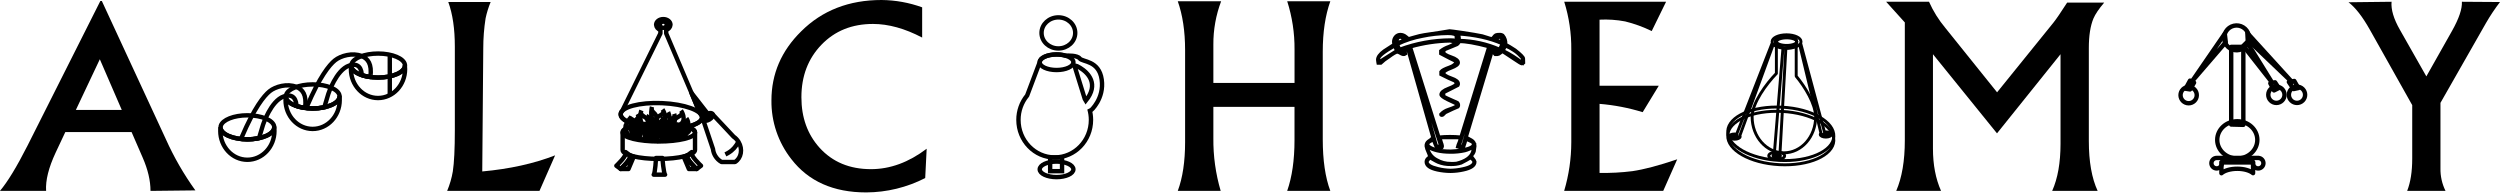 <?xml version="1.0" encoding="UTF-8"?> <svg xmlns="http://www.w3.org/2000/svg" xmlns:xlink="http://www.w3.org/1999/xlink" width="1706px" height="132px" viewBox="0 0 1706 132" version="1.1"><!-- Generator: Sketch 55.2 (78181) - https://sketchapp.com --><title>alchemy-logo</title><desc>Created with Sketch.</desc><g id="Page-1" stroke="none" stroke-width="1" fill="none" fill-rule="evenodd"><g id="alchemy-logo"><path d="M69.5,0.69 L113.19,95 C118.709,107.287 125.453,118.986 133.32,129.92 L102.7,130.27 C102.7,123.27 100.923,115.7 97.37,107.56 L89.8,90.14 L44.56,90.14 L38,104.08 C33.18,114.4 31,123.117 31.46,130.23 L0,130.23 C5.16,124.15 11.41,113.883 18.75,99.43 L68.47,0.69 L69.5,0.69 Z M68.12,40.43 L51.78,75 L83.09,75 L68.12,40.43 Z" id="Shape" fill="#000000" fill-rule="nonzero"></path><path d="M378.81,106 L368.14,130.26 L305.14,130.26 C306.929,126.002 308.224,121.553 309,117 C309.92,111.04 310.38,101.637 310.38,88.79 L310.38,31.83 C310.38,19.67 308.89,9.52 305.91,1.38 L334.81,1.38 C333.317,4.985 332.162,8.721 331.36,12.54 C330.304,19.309 329.776,26.149 329.78,33 L329.09,117 C347.783,115.3 364.357,111.633 378.81,106 Z" id="Path" fill="#000000" fill-rule="nonzero"></path><path d="M629.28,5 L629.28,25.63 C617.473,19.443 606.29,16.347 595.73,16.34 C581.397,16.34 569.67,21.073 560.55,30.54 C551.43,40.007 546.873,51.96 546.88,66.4 C546.88,80.173 551.007,91.643 559.26,100.81 C568.093,110.563 579.793,115.437 594.36,115.43 C607.427,115.43 620.093,110.787 632.36,101.5 L631.36,121.5 C618.902,127.891 605.112,131.252 591.11,131.31 C568.743,131.31 551.713,123.74 540.02,108.6 C531.05,97.182 526.255,83.039 526.43,68.52 C526.43,50.4 533.197,34.687 546.73,21.38 C561.043,7.127 579.327,0 601.58,0 C611.029,0.09 620.395,1.781 629.28,5 Z" id="Path" fill="#000000" fill-rule="nonzero"></path><path d="M803.71,0.86 L833.3,0.86 C829.729,10.314 827.932,20.345 828,30.45 L828,56.6 L883.39,56.6 L883.39,33.72 C883.473,22.571 881.785,11.48 878.39,0.86 L907.81,0.86 C904.37,10.493 902.65,21.963 902.65,35.27 L902.65,95 C902.65,109.34 904.37,121.097 907.81,130.27 L878.37,130.27 C881.703,120.75 883.37,109.223 883.37,95.69 L883.37,72.94 L828,72.94 L828,94.27 C827.87,106.452 829.555,118.585 833,130.27 L803.71,130.27 C807.043,121.323 808.71,110.253 808.71,97.06 L808.71,34.06 C808.703,21.353 807.037,10.287 803.71,0.86 Z" id="Path" fill="#000000" fill-rule="nonzero"></path><path d="M1067.43,1.2 L1136.93,1.2 L1127.13,21.2 C1121.34,18.364 1115.262,16.158 1109,14.62 C1103.245,13.526 1097.38,13.123 1091.53,13.42 L1091.53,58.49 L1131.96,58.49 L1120.96,76.55 C1111.39,73.59 1101.524,71.689 1091.54,70.88 L1091.54,118 C1099.016,118.134 1106.492,117.733 1113.91,116.8 C1121.817,115.647 1132.023,112.95 1144.53,108.71 L1135,130.23 L1067.39,130.23 C1070.6,119.445 1072.236,108.253 1072.25,97 L1072.25,33.89 C1072.358,22.809 1070.731,11.779 1067.43,1.2 Z" id="Path" fill="#000000" fill-rule="nonzero"></path><path d="M1287.11,1.2 L1316.36,1.2 C1319.237,7.657 1323,13.681 1327.54,19.1 L1362.81,63 L1401.34,15.35 C1403.173,13.057 1406.27,8.527 1410.63,1.76 L1435.92,1.76 C1432.3,6 1429.85,9.613 1428.57,12.6 C1426.47,17.647 1425.42,24.357 1425.42,32.73 L1425.42,96.16 C1425.42,110.267 1427.42,121.623 1431.42,130.23 L1400.42,130.23 C1404.2,121.743 1406.093,111.077 1406.1,98.23 L1406.1,37 L1362.75,91 L1319.05,37 L1319.05,101.5 C1319.05,112.4 1320.887,121.977 1324.56,130.23 L1294,130.23 C1297.9,121.17 1299.85,109.7 1299.85,95.82 L1299.85,15.31 L1287.11,1.2 Z" id="Path" fill="#000000" fill-rule="nonzero"></path><path d="M1602.61,1.55 L1632,1.2 C1631.54,6.48 1633.433,12.847 1637.68,20.3 L1655.74,52.12 L1673.31,21 C1678.023,12.62 1680.253,6.02 1680,1.2 L1706,1.38 C1702.475,5.979 1699.258,10.806 1696.37,15.83 L1665.37,70.19 L1665.37,114.91 C1665.274,120.218 1666.454,125.472 1668.81,130.23 L1642.66,130.23 C1644.96,124.383 1646.107,117.05 1646.1,108.23 L1646.1,71.74 L1617.2,20.3 C1612.173,11.353 1607.31,5.103 1602.61,1.55 Z" id="Path" fill="#000000" fill-rule="nonzero"></path><polyline id="Path" stroke="#000000" stroke-width="3" fill="#808080" fill-rule="nonzero" stroke-linejoin="round" points="265.99 37.76 265.99 48.59 265.99 64.81"></polyline><path d="M276.23,44.21 L276.23,44.41 L276.23,44.21 Z" id="Path"></path><path d="M239.63,44.74 L239.63,44.74 C239.63,44.37 239.72,44.01 239.79,43.64 C239.684,43.997 239.63,44.368 239.63,44.74 Z" id="Path"></path><path d="M258,52.94 C268.12,52.94 276.33,49.27 276.33,44.74 C276.33,44.63 276.33,44.52 276.33,44.41 L276.33,44.21 C275.72,39.93 267.77,36.54 258.05,36.54 C248.73,36.54 241.05,39.65 239.89,43.68 C239.82,44.05 239.77,44.41 239.73,44.78 C239.68,49.29 247.86,52.94 258,52.94 Z" id="Path" stroke="#000000" stroke-width="3"></path><path d="M276.26,44.41 C276.26,44.52 276.26,44.63 276.26,44.74 C276.26,49.27 268.05,52.94 257.93,52.94 C247.81,52.94 239.66,49.29 239.61,44.78 C239.518,45.577 239.471,46.378 239.47,47.18 C239.47,58.06 247.74,66.89 257.95,66.89 C268.16,66.89 276.42,58.06 276.42,47.18 C276.428,46.254 276.374,45.329 276.26,44.41 Z" id="Path" stroke="#000000" stroke-width="3"></path><path d="M231.65,65.31 C231.65,65.37 231.65,65.44 231.65,65.5 C231.65,65.56 231.66,65.37 231.65,65.31 Z" id="Path"></path><path d="M195,65.84 L195,65.84 C195.05,65.47 195.1,65.1 195.16,64.74 C195.054,65.097 195,65.468 195,65.84 L195,65.84 Z" id="Path"></path><path d="M213.37,74 C223.49,74 231.69,70.33 231.69,65.8 C231.69,65.68 231.69,65.57 231.69,65.46 C231.69,65.35 231.69,65.33 231.69,65.27 C231.08,60.99 223.13,57.6 213.41,57.6 C204.09,57.6 196.41,60.71 195.24,64.74 C195.18,65.1 195.13,65.47 195.08,65.84 C195.09,70.39 203.28,74 213.37,74 Z" id="Path" stroke="#000000" stroke-width="3"></path><path d="M231.67,65.5 C231.67,65.61 231.67,65.72 231.67,65.84 C231.67,70.37 223.47,74.04 213.35,74.04 C203.23,74.04 195.09,70.39 195,65.88 C194.907,66.677 194.861,67.478 194.86,68.28 C194.86,79.16 203.14,87.98 213.34,87.98 C223.54,87.98 231.82,79.16 231.82,68.28 C231.831,67.351 231.781,66.422 231.67,65.5 Z" id="Path" stroke="#000000" stroke-width="3"></path><path d="M246.72,38.22 C240.63,35.74 232.5,37.99 228.53,41.22 C224.56,44.45 218.09,52.52 209.53,72.51 L209.09,73.51 L209.78,73.85 C210.94,73.96 212.13,74.01 213.36,74.01 C216.048,74.024 218.729,73.752 221.36,73.2 L221.36,73.06 L224.05,64.06 C224.05,64.06 229.37,47.75 238.27,44.76 C247.17,41.77 246.84,51.28 246.84,51.28 C248.675,51.886 250.569,52.299 252.49,52.51 C252.68,52.35 252.72,52.84 252.79,52.24 C253.85,43.7 251.14,40 246.72,38.22 Z" id="Path" stroke="#000000" stroke-width="3"></path><path d="M187.09,86.36 C187.09,86.42 187.09,86.49 187.09,86.55 C187.095,86.487 187.095,86.423 187.09,86.36 L187.09,86.36 Z" id="Path"></path><path d="M150.48,86.89 C150.48,86.89 150.48,86.89 150.48,86.89 C150.48,86.52 150.57,86.15 150.63,85.79 C150.526,86.147 150.476,86.518 150.48,86.89 L150.48,86.89 Z" id="Path"></path><path d="M168.81,95.09 C178.93,95.09 187.13,91.42 187.13,86.89 C187.13,86.77 187.13,86.66 187.13,86.55 C187.13,86.44 187.13,86.42 187.13,86.36 C186.52,82.07 178.57,78.68 168.85,78.68 C159.53,78.68 151.85,81.8 150.68,85.83 C150.62,86.19 150.57,86.56 150.53,86.93 C150.53,91.44 158.72,95.09 168.81,95.09 Z" id="Path" stroke="#000000" stroke-width="3"></path><path d="M187.11,86.55 C187.11,86.66 187.11,86.77 187.11,86.89 C187.11,91.42 178.91,95.09 168.79,95.09 C158.67,95.09 150.51,91.44 150.47,86.93 C150.377,87.727 150.331,88.528 150.33,89.33 C150.33,100.21 158.6,109.03 168.8,109.03 C179,109.03 187.28,100.21 187.28,89.33 C187.284,88.401 187.228,87.472 187.11,86.55 L187.11,86.55 Z" id="Path" stroke="#000000" stroke-width="3"></path><path d="M202.16,59.27 C196.07,56.79 187.94,59.04 183.98,62.27 C180.02,65.5 173.53,73.57 164.98,93.55 L164.53,94.55 L165.22,94.89 C166.38,94.99 167.57,95.05 168.8,95.05 C171.488,95.064 174.169,94.792 176.8,94.24 L176.8,94.1 L179.5,85.1 C179.5,85.1 184.81,68.79 193.71,65.79 C202.61,62.79 202.28,72.32 202.28,72.32 C204.115,72.926 206.009,73.339 207.93,73.55 C208.12,73.39 208.16,73.88 208.23,73.28 C209.3,64.75 206.58,61.06 202.16,59.27 Z" id="Path" stroke="#000000" stroke-width="3"></path><ellipse id="Oval" stroke="#000000" stroke-width="3" cx="722.24" cy="22.46" rx="11.49" ry="10.6"></ellipse><ellipse id="Oval" stroke="#000000" stroke-width="3" cx="720.99" cy="115.56" rx="11.49" ry="5.3"></ellipse><rect id="Rectangle" stroke="#000000" stroke-width="3" x="716.62" y="107.43" width="8.12" height="9.37"></rect><path d="M751.8,54.27 C749.93,41.15 738.68,42.39 736.8,39.9 C735.17,37.72 728.8,37.9 727.19,38 C725.172,37.419 723.08,37.132 720.98,37.15 C714.64,37.15 709.49,39.53 709.49,42.45 L700.93,65.17 C697.074,69.86 694.977,75.749 695,81.82 C695,95.97 706.08,107.44 719.74,107.44 C733.4,107.44 744.48,96 744.48,81.82 C744.48,79.295 744.12,76.783 743.41,74.36 L744.3,75.51 C744.3,75.51 753.68,67.39 751.8,54.27 Z M740.24,67.46 L733.12,44.52 C734.439,44.83 735.689,45.379 736.81,46.14 C742.81,49.76 750.03,57.46 740.97,68.67 C740.73,68.26 740.49,67.85 740.24,67.46 Z" id="Shape" stroke="#000000" stroke-width="3"></path><path d="M721,47.78 C727.34,47.78 732.49,45.4 732.49,42.48 C732.49,39.56 727.34,37.17 721,37.17 C714.66,37.17 709.51,39.55 709.51,42.48 C709.51,45.41 714.65,47.78 721,47.78 Z" id="Path" stroke="#000000" stroke-width="3"></path><polygon id="Path" stroke="#000000" stroke-width="3" stroke-linejoin="round" points="1491.46 60.55 1494.46 55.02 1497.22 56.4 1494.46 61.01"></polygon><polygon id="Path" stroke="#000000" stroke-width="3" stroke-linejoin="round" points="1555.03 60.08 1552.49 56.17 1549.27 56.86 1551.8 61.7"></polygon><polygon id="Path" stroke="#000000" stroke-width="3" stroke-linejoin="round" points="1568.38 60.08 1565.62 55.25 1561.94 55.94 1565.16 60.77"></polygon><polygon id="Path" stroke="#000000" stroke-width="3" stroke-linejoin="round" points="1530.85 31.3 1550.19 55.94 1533.38 28.76"></polygon><polygon id="Path" stroke="#000000" stroke-width="3" stroke-linejoin="round" points="1533.84 27.15 1564.01 55.94 1533.61 22.55"></polygon><polygon id="Path" stroke="#000000" stroke-width="3" stroke-linejoin="round" points="1518.87 28.76 1495.84 55.48 1518.18 23.01"></polygon><polygon id="Path" stroke="#000000" stroke-width="3" stroke-linejoin="round" points="1522.57 32 1522.57 84.97 1530.85 85.2 1530.85 32"></polygon><circle id="Oval" stroke="#000000" stroke-width="3" stroke-linejoin="round" transform="translate(1526.257, 25.838) rotate(-13.28) translate(-1526.257, -25.838) " cx="1526.257" cy="25.838" r="8.47"></circle><circle id="Oval" stroke="#000000" stroke-width="3" stroke-linejoin="round" cx="1493.54" cy="64.92" r="5.54"></circle><circle id="Oval" stroke="#000000" stroke-width="3" stroke-linejoin="round" cx="1553.41" cy="64.69" r="5.54"></circle><circle id="Oval" stroke="#000000" stroke-width="3" stroke-linejoin="round" transform="translate(1567.464, 64.691) rotate(-45) translate(-1567.464, -64.691) " cx="1567.464" cy="64.691" r="5.54"></circle><ellipse id="Oval" stroke="#000000" stroke-width="3" stroke-linejoin="round" cx="1526.72" cy="95.45" rx="13.68" ry="12.7"></ellipse><path d="M1526.72,115.16 C1531.34,115.16 1535.36,116.36 1537.49,118.16 L1537.49,110.69 L1515.9,110.69 L1515.9,118.21 C1518,116.38 1522.06,115.16 1526.72,115.16 Z" id="Path" stroke="#000000" stroke-width="3" stroke-linejoin="round"></path><path d="M1541.21,107.78 L1512.65,107.78 C1510.673,107.78 1509.07,109.383 1509.07,111.36 C1509.07,113.337 1510.673,114.94 1512.65,114.94 C1514.627,114.94 1516.23,113.337 1516.23,111.36 C1516.231,111.129 1516.211,110.898 1516.17,110.67 L1537.46,110.67 C1537.419,110.898 1537.399,111.129 1537.4,111.36 C1537.399,113.308 1538.954,114.899 1540.902,114.942 C1542.849,114.984 1544.473,113.463 1544.557,111.517 C1544.641,109.571 1543.154,107.915 1541.21,107.79 L1541.21,107.78 Z" id="Path" stroke="#000000" stroke-width="3" stroke-linejoin="round"></path><path d="M477.92,77.65 L454.61,22.8 L454.61,20.39 C456.234,19.959 457.407,18.546 457.53,16.87 C457.53,14.75 455.34,13.03 452.63,13.03 C449.92,13.03 447.74,14.75 447.74,16.87 C447.863,18.546 449.036,19.959 450.66,20.39 L450.66,22.8 L424.66,75.57 C423.998,76.179 423.587,77.014 423.51,77.91 C423.33,82.72 435.61,87.13 450.94,87.77 C466.27,88.41 478.83,85 479,80.22 C478.993,79.254 478.605,78.331 477.92,77.65 L477.92,77.65 Z M450.19,16.87 C450.364,15.654 451.406,14.751 452.635,14.751 C453.864,14.751 454.906,15.654 455.08,16.87 C454.906,18.086 453.864,18.989 452.635,18.989 C451.406,18.989 450.364,18.086 450.19,16.87 L450.19,16.87 Z" id="Shape" stroke="#000000" stroke-width="3" stroke-linejoin="round"></path><ellipse id="Oval" stroke="#000000" stroke-width="3" stroke-linejoin="round" transform="translate(451.348, 79.075) rotate(-87.59) translate(-451.348, -79.075) " cx="451.348" cy="79.075" rx="8.71" ry="27.78"></ellipse><path d="M426.9,103.77 C428.38,105.93 420.6,113.1 420.6,113.1 L420.6,113.1 L423.6,115.32 C423.6,115.32 431.39,108.16 429.91,105.99 L426.9,103.77 Z" id="Path" stroke="#000000" stroke-width="3" stroke-linejoin="round"></path><path d="M429.87,106 C431.35,108.17 423.57,115.33 423.57,115.33 L428.88,115.33 L432.46,106.87 L429.87,106 Z" id="Path" stroke="#000000" stroke-width="3" stroke-linejoin="round"></path><path d="M472.07,103.77 C470.58,105.93 478.37,113.1 478.37,113.1 L478.37,113.1 L475.37,115.32 C475.37,115.32 467.59,108.16 469.07,105.99 L472.07,103.77 Z" id="Path" stroke="#000000" stroke-width="3" stroke-linejoin="round"></path><path d="M469.1,106 C467.62,108.17 475.4,115.33 475.4,115.33 L470.09,115.33 L466.51,106.87 L469.1,106 Z" id="Path" stroke="#000000" stroke-width="3" stroke-linejoin="round"></path><path d="M446.09,119.18 C447.09,118.18 447.69,107.82 447.69,107.82 L452,107.82 C452,107.82 452.86,118.2 453.85,119.18 L446.09,119.18 Z" id="Path" stroke="#000000" stroke-width="3" stroke-linejoin="round"></path><path d="M449.59,84.13 C435.95,84.13 424.89,86.84 424.89,90.19 L424.89,102.38 C424.89,105.72 435.95,108.44 449.59,108.44 C463.23,108.44 474.28,105.72 474.28,102.38 L474.28,90.19 C474.28,86.84 463.23,84.13 449.59,84.13 Z" id="Path" stroke="#000000" stroke-width="3"></path><ellipse id="Oval" stroke="#000000" stroke-width="3" cx="449.59" cy="90.49" rx="24.7" ry="6.06"></ellipse><path d="M428.73,92.26 C425.98,87.13 426.79,85.49 427.62,84.35 C428.45,83.21 430.91,81.48 428.79,79.9 C428.79,79.9 433.27,83.9 430.51,87.25 C430.51,87.25 430.05,88.79 431.72,91.01 C433.39,93.23 428.73,92.26 428.73,92.26 Z" id="Path" stroke="#000000" stroke-width="3"></path><path d="M442.87,90.47 C443.25,82.91 441.82,81.28 440.58,80.28 C439.34,79.28 436.37,78.28 437.65,75.4 C437.65,75.4 435.22,82.4 439.16,85.18 C439.16,85.18 440.22,86.86 439.63,90.35 C439.04,93.84 442.87,90.47 442.87,90.47 Z" id="Path" stroke="#000000" stroke-width="3"></path><path d="M460.23,90.36 C458.6,83.26 460.23,81.56 461.69,80.48 C463.15,79.4 466.89,78.16 464.78,75.48 C464.78,75.48 469.01,81.82 464.29,84.91 C464.29,84.91 463.15,86.6 464.45,89.85 C465.75,93.1 460.23,90.36 460.23,90.36 Z" id="Path" stroke="#000000" stroke-width="3"></path><path d="M447.59,89.59 C445.97,82.48 447.59,80.79 449.05,79.7 C450.51,78.61 454.26,77.39 452.14,74.76 C452.14,74.76 456.37,81.09 451.66,84.18 C451.66,84.18 450.52,85.88 451.82,89.13 C453.12,92.38 447.59,89.59 447.59,89.59 Z" id="Path" stroke="#000000" stroke-width="3"></path><path d="M454.63,87.55 C458.35,84.2 458.05,82.55 457.63,81.37 C457.21,80.19 455.45,77.95 457.72,77.32 C457.72,77.32 452.72,79.18 454.35,82.85 C454.35,82.85 454.35,84.27 452.35,85.57 C450.35,86.87 454.63,87.55 454.63,87.55 Z" id="Path" stroke="#000000" stroke-width="3"></path><path d="M435.72,89.61 C436.39,84.61 435.11,83.61 433.99,82.97 C432.87,82.33 430.12,81.77 431.44,79.83 C431.44,79.83 428.86,84.45 432.44,86.22 C432.44,86.22 433.37,87.29 432.66,89.6 C431.95,91.91 435.72,89.61 435.72,89.61 Z" id="Path" stroke="#000000" stroke-width="3"></path><path d="M465.23,90.93 C464.07,86.06 465.23,84.93 466.23,84.15 C467.23,83.37 469.97,82.57 468.45,80.77 C468.45,80.77 471.45,85.11 468.1,87.22 C468.1,87.22 467.28,88.39 468.22,90.61 C469.16,92.83 465.23,90.93 465.23,90.93 Z" id="Path" stroke="#000000" stroke-width="3"></path><path d="M447.32,88.34 C447.94,83.34 446.64,82.34 445.52,81.72 C444.4,81.1 441.63,80.56 442.93,78.61 C442.93,78.61 440.41,83.26 444.01,84.98 C444.01,84.98 444.95,86.05 444.27,88.36 C443.59,90.67 447.32,88.34 447.32,88.34 Z" id="Path" stroke="#000000" stroke-width="3"></path><path d="M448.45,87.3 C448.7,80.3 447.73,78.67 446.9,77.67 C446.07,76.67 444.06,75.67 444.9,72.96 C444.9,72.96 443.27,79.35 445.9,82.17 C446.407,83.735 446.517,85.402 446.22,87.02 C445.87,90.26 448.45,87.3 448.45,87.3 Z" id="Path" stroke="#000000" stroke-width="3"></path><path d="M432.88,91.65 C431.39,85.18 432.38,83.55 433.3,82.49 C434.22,81.43 436.65,80.15 435.08,77.82 C435.08,77.82 438.27,83.47 435.29,86.51 C435.29,86.51 434.62,88.12 435.68,91.05 C436.74,93.98 432.88,91.65 432.88,91.65 Z" id="Path" stroke="#000000" stroke-width="3"></path><path d="M454.71,90.69 C454.78,84.05 456.13,82.69 457.27,81.88 C458.41,81.07 461.07,80.39 460.1,77.76 C460.1,77.76 461.87,84 458.26,86.25 C458.26,86.25 457.26,87.66 457.57,90.76 C457.88,93.86 454.71,90.69 454.71,90.69 Z" id="Path" stroke="#000000" stroke-width="3"></path><path d="M463.32,94.87 C465.58,90.72 464.91,89.39 464.23,88.47 C463.55,87.55 461.54,86.14 463.23,84.86 C463.23,84.86 459.56,88.09 461.82,90.86 C461.82,90.86 462.19,92.11 460.82,93.91 C459.45,95.71 463.32,94.87 463.32,94.87 Z" id="Path" stroke="#000000" stroke-width="3"></path><path d="M455.17,94.32 C454.86,88.2 456.03,86.87 457.04,86.06 C458.05,85.25 460.49,84.47 459.44,82.06 C459.44,82.06 461.44,87.72 458.21,89.99 C458.21,89.99 457.34,91.35 457.82,94.18 C458.3,97.01 455.17,94.32 455.17,94.32 Z" id="Path" stroke="#000000" stroke-width="3"></path><path d="M439.73,94.54 C441.06,88.79 439.73,87.41 438.53,86.54 C437.33,85.67 434.27,84.67 436,82.54 C436,82.54 432.55,87.67 436.4,90.17 C436.4,90.17 437.33,91.55 436.27,94.17 C435.21,96.79 439.73,94.54 439.73,94.54 Z" id="Path" stroke="#000000" stroke-width="3"></path><path d="M450.12,92.81 C451.45,87.05 450.12,85.67 448.93,84.81 C447.74,83.95 444.67,82.93 446.4,80.81 C446.4,80.81 442.94,85.94 446.8,88.45 C446.8,88.45 447.73,89.82 446.67,92.45 C445.61,95.08 450.12,92.81 450.12,92.81 Z" id="Path" stroke="#000000" stroke-width="3"></path><path d="M451.4,95.34 C452.73,89.58 451.4,88.2 450.2,87.34 C449,86.48 445.95,85.47 447.68,83.34 C447.68,83.34 444.22,88.47 448.07,90.97 C448.07,90.97 449.01,92.35 447.94,94.97 C446.87,97.59 451.4,95.34 451.4,95.34 Z" id="Path" stroke="#000000" stroke-width="3"></path><path d="M447.41,94.13 C448.74,88.38 447.41,87 446.21,86.13 C445.01,85.26 441.95,84.26 443.68,82.13 C443.68,82.13 440.22,87.26 444.08,89.76 C444.08,89.76 445.01,91.14 443.95,93.76 C442.89,96.38 447.41,94.13 447.41,94.13 Z" id="Path" stroke="#000000" stroke-width="3"></path><path d="M465.22,92.92 C465.61,87.74 466.3,88.37 467.72,87.92 C468.72,87.62 471,87.65 470.27,85.92 C470.27,85.92 471.55,90.06 468.4,90.83 C468.4,90.83 467.48,91.52 467.65,93.48 C467.82,95.44 465.22,92.92 465.22,92.92 Z" id="Path" stroke="#000000" stroke-width="3"></path><path d="M459.83,92.82 C459.29,88.82 460.33,87.96 461.25,87.45 C462.17,86.94 464.42,86.45 463.33,84.9 C463.33,84.9 465.44,88.64 462.51,90.07 C461.996,90.899 461.928,91.931 462.33,92.82 C462.9,94.68 459.83,92.82 459.83,92.82 Z" id="Path" stroke="#000000" stroke-width="3"></path><path d="M435.69,93.89 C436.69,89.95 435.69,89 434.83,88.4 C433.97,87.8 431.78,87.12 433.02,85.66 C433.02,85.66 430.54,89.17 433.31,90.89 C433.734,91.767 433.697,92.796 433.21,93.64 C432.45,95.44 435.69,93.89 435.69,93.89 Z" id="Path" stroke="#000000" stroke-width="3"></path><path d="M450.34,91.79 C449.84,87.79 450.9,86.93 451.82,86.43 C452.74,85.93 455,85.49 453.93,83.91 C453.93,83.91 456,87.68 453.06,89.07 C452.531,89.888 452.448,90.918 452.84,91.81 C453.39,93.69 450.34,91.79 450.34,91.79 Z" id="Path" stroke="#000000" stroke-width="3"></path><path d="M452,94.7 C451.5,90.7 452.56,89.84 453.48,89.34 C454.4,88.84 456.66,88.4 455.59,86.81 C455.59,86.81 457.66,90.58 454.71,91.98 C454.71,91.98 453.94,92.84 454.5,94.72 C455.06,96.6 452,94.7 452,94.7 Z" id="Path" stroke="#000000" stroke-width="3"></path><path d="M449.42,91 C449.22,85.3 450.01,84 450.69,83.2 C451.37,82.4 453.01,81.54 452.31,79.38 C452.31,79.38 453.64,84.56 451.47,86.85 C451.061,88.119 450.972,89.469 451.21,90.78 C451.53,93.35 449.42,91 449.42,91 Z" id="Path" stroke="#000000" stroke-width="3"></path><path d="M460.24,95.08 C461.46,89.84 460.65,88.51 459.9,87.66 C459.15,86.81 457.16,85.76 458.44,83.87 C458.44,83.87 455.83,88.45 458.27,90.87 C458.593,92.097 458.48,93.398 457.95,94.55 C457.09,97 460.24,95.08 460.24,95.08 Z" id="Path" stroke="#000000" stroke-width="3"></path><path d="M442.63,94.38 C442.58,88.99 441.48,87.9 440.54,87.24 C439.6,86.58 437.43,86.03 438.22,83.9 C438.22,83.9 436.77,88.96 439.73,90.78 C440.337,91.898 440.535,93.192 440.29,94.44 C440,97 442.63,94.38 442.63,94.38 Z" id="Path" stroke="#000000" stroke-width="3"></path><path d="M488.12,106.4 C489.144,108.124 490.603,109.548 492.35,110.53 L501.61,110.53 C505.87,107.85 506.95,101.79 504.02,96.89 C503.164,95.444 501.999,94.205 500.61,93.26 L486.18,77.9 L479.82,81.7 L486.54,101.7 C486.718,103.363 487.258,104.967 488.12,106.4 L488.12,106.4 Z" id="Path" stroke="#000000" stroke-width="3" stroke-linejoin="round"></path><path d="M484.08,81.6 C485.9,80.51 486.89,78.82 486.3,77.83 C485.71,76.84 483.75,76.91 481.92,78 C480.09,79.09 479.11,80.78 479.7,81.77 C480.29,82.76 482.26,82.69 484.08,81.6 Z" id="Path" stroke="#000000" stroke-width="3" stroke-linejoin="round"></path><path d="M495,105.37 C495.639,105.073 496.26,104.739 496.86,104.37 C499.943,102.587 502.391,99.884 503.86,96.64" id="Path" stroke="#000000" stroke-width="3" stroke-linejoin="round"></path><polygon id="Path" stroke="#000000" stroke-width="3" stroke-linejoin="round" points="475.54 72.45 481.88 81.43 484.5 79.58 471.85 63.39"></polygon><ellipse id="Oval" stroke="#000000" stroke-width="2" stroke-linejoin="round" transform="translate(1215.206, 94.206) rotate(-87.04) translate(-1215.206, -94.206) " cx="1215.206" cy="94.206" rx="18.19" ry="36.24"></ellipse><ellipse id="Oval" stroke="#000000" stroke-width="2" stroke-linejoin="round" transform="translate(1215.21, 91.306) rotate(-87.04) translate(-1215.21, -91.306) " cx="1215.21" cy="91.306" rx="18.19" ry="36.24"></ellipse><path d="M1225.73,52 L1225.73,29.81 C1225.948,29.429 1226.065,28.999 1226.07,28.56 C1226.07,26.27 1222.79,24.41 1218.74,24.41 C1214.69,24.41 1211.4,26.27 1211.4,28.56 C1211.423,29.262 1211.708,29.929 1212.2,30.43 L1212.2,50.13 C1205.41,57.13 1195.65,70.25 1195.65,79.74 C1195.65,93.3 1205.35,104.29 1217.33,104.29 C1229.31,104.29 1239,93.3 1239,79.74 C1239,71 1231.75,59.26 1225.73,52 Z" id="Path" stroke="#000000" stroke-width="2" stroke-linejoin="round"></path><ellipse id="Oval" stroke="#000000" stroke-width="2" stroke-linejoin="round" cx="1218.74" cy="28.56" rx="7.33" ry="4.15"></ellipse><path d="M1246,90 C1245.666,89.998 1245.332,90.018 1245,90.06 L1228.74,29.45 C1228.908,29.122 1228.997,28.759 1229,28.39 C1229,25.83 1224.59,23.75 1219.15,23.75 C1213.71,23.75 1209.29,25.83 1209.29,28.39 C1209.292,28.65 1209.339,28.907 1209.43,29.15 L1185.13,91.44 L1185.27,91.6 C1184.747,91.493 1184.214,91.44 1183.68,91.44 C1181.58,91.44 1179.89,92.24 1179.89,93.22 C1179.89,94.2 1181.58,95 1183.68,95 C1185.78,95 1187.47,94.2 1187.47,93.22 C1187.461,93 1187.381,92.789 1187.24,92.62 L1210.09,30.22 C1211.29,31.53 1213.72,32.52 1216.69,32.88 L1210.88,103.88 C1208.63,104.19 1206.99,105.17 1206.99,106.33 C1206.99,107.73 1209.42,108.88 1212.41,108.88 C1215.4,108.88 1217.83,107.73 1217.83,106.33 C1217.83,105.33 1216.55,104.42 1214.69,104.01 L1218.69,33.01 L1219.13,33.01 C1223.13,33.01 1226.49,31.91 1228.06,30.33 L1242.62,90.9 C1242.35,91.107 1242.182,91.42 1242.16,91.76 C1242.16,92.76 1243.85,93.55 1245.95,93.55 C1248.05,93.55 1249.74,92.75 1249.74,91.76 C1249.74,90.77 1248.13,90 1246,90 Z M1183.71,93.89 C1182.71,93.89 1181.92,93.59 1181.92,93.22 C1181.92,92.85 1182.72,92.55 1183.71,92.55 C1184.7,92.55 1185.49,92.85 1185.49,93.22 C1185.49,93.59 1184.73,93.91 1183.75,93.91 L1183.71,93.89 Z M1215,106.35 C1215,106.87 1213.86,107.35 1212.45,107.35 C1211.04,107.35 1209.9,106.92 1209.9,106.35 C1209.9,105.78 1211.04,105.35 1212.45,105.35 C1213.86,105.35 1215,105.82 1215,106.35 Z M1219.22,31 C1215.42,31 1212.33,29.85 1212.33,28.42 C1212.33,26.99 1215.42,25.83 1219.22,25.83 C1223.02,25.83 1226.12,26.99 1226.12,28.42 C1226.12,29.85 1223,31 1219.22,31 Z M1246,92.47 C1245,92.47 1244.21,92.17 1244.21,91.8 C1244.21,91.43 1245.01,91.13 1246,91.13 C1246.99,91.13 1247.78,91.43 1247.78,91.8 C1247.78,92.17 1247,92.47 1246,92.47 Z" id="Shape" stroke="#000000" stroke-width="2" stroke-linejoin="round"></path><path d="M1039.8,43 C1039.463,43.377 1038.985,43.598 1038.48,43.61 C1038.067,43.61 1036.273,42.53 1033.1,40.37 C1028.84,37.5 1026.26,35.78 1025.3,35.21 C1025.05,35.36 1024.45,35.81 1023.5,36.53 C1023.065,36.926 1022.515,37.175 1021.93,37.24 L1020.14,37.24 C1019.52,36.77 1019.52,35.98 1020.14,34.86 C1020.828,34.989 1021.54,34.861 1022.14,34.5 C1021.319,33.575 1020.221,32.94 1019.01,32.69 L1000.67,93.61 C1001.87,94.24 1003.03,94.89 1004.15,95.51 C1005.68,96.345 1006.611,97.968 1006.56,99.71 C1006.56,99.96 1006.39,101.15 1006.06,103.31 C1005.683,104.475 1004.991,105.514 1004.06,106.31 C1004.431,107.065 1004.894,107.77 1005.44,108.41 C1005.973,108.979 1006.366,109.664 1006.59,110.41 C1006.59,113.037 1003.907,114.917 998.54,116.05 C995.71,116.684 992.82,117.02 989.92,117.05 C986.853,117.038 983.796,116.702 980.8,116.05 C975.69,114.92 973.12,113.05 973.12,110.41 C973.12,109.05 973.96,107.94 975.64,107.05 C975.304,105.819 974.866,104.618 974.33,103.46 C973.75,102.284 973.343,101.032 973.12,99.74 C972.995,98.445 973.542,97.177 974.57,96.38 C975.724,95.696 976.775,94.851 977.69,93.87 L960.54,33.38 C960.332,33.139 960.028,33.004 959.71,33.01 C958.652,33.182 957.635,33.548 956.71,34.09 C957.2,34.24 957.93,34.49 958.89,34.81 C958.917,35.148 958.974,35.482 959.06,35.81 C959.153,36.136 959.21,36.471 959.23,36.81 C958.757,37.181 958.157,37.35 957.56,37.28 C956.844,37.136 956.164,36.85 955.56,36.44 C954.949,36.042 954.272,35.757 953.56,35.6 C952.67,35.6 950.69,36.77 947.56,39.09 C945.668,40.27 943.899,41.637 942.28,43.17 L940.36,43.17 C940.313,42.863 940.25,42.56 940.17,42.26 C940.066,41.78 940.009,41.291 940,40.8 C940,38.893 941.483,36.853 944.45,34.68 L951.27,30.25 C951.019,29.726 950.893,29.151 950.9,28.57 C950.898,27.249 951.37,25.972 952.23,24.97 C953.089,23.945 954.373,23.373 955.71,23.42 C957.079,23.451 958.393,23.965 959.42,24.87 C960.028,25.291 960.594,25.77 961.11,26.3 C961.27,26.3 962.72,25.91 965.49,25.11 C967.612,24.458 969.777,23.957 971.97,23.61 C973.51,23.42 976.8,22.92 981.84,22.13 C986.48,21.34 988.93,20.94 989.16,20.94 C989.74,20.94 992.71,21.34 998.16,22.13 C1003.987,23.01 1008.423,23.763 1011.47,24.39 C1012.137,24.55 1013.297,24.91 1014.95,25.47 C1015.922,25.839 1016.926,26.117 1017.95,26.3 C1018.26,26.3 1018.67,25.93 1019.19,25.22 C1019.566,24.64 1020.06,24.146 1020.64,23.77 C1021.383,23.489 1022.177,23.369 1022.97,23.42 C1023.892,23.304 1024.825,23.513 1025.61,24.01 C1027.101,25.729 1027.824,27.984 1027.61,30.25 C1029.05,30.98 1031.16,32.25 1033.98,34.09 C1037.8,37.09 1039.72,39.01 1039.72,39.96 L1039.8,43 Z M953,34.57 C952.424,33.589 951.981,32.537 951.68,31.44 C944.48,35.52 940.883,38.4 940.89,40.08 L940.89,42.24 C943.68,40.41 947.72,37.84 953,34.57 Z M959.59,26.66 C958.708,25.242 957.188,24.345 955.52,24.26 C954.434,24.283 953.424,24.821 952.8,25.71 C952.078,26.586 951.683,27.685 951.68,28.82 C951.68,30.42 952.637,32.3 954.55,34.46 C953.362,32.808 952.668,30.852 952.55,28.82 C952.55,26.01 953.55,24.61 955.55,24.61 C956.22,24.61 957.59,25.29 959.59,26.66 Z M958.02,27.25 C957.15,26.06 956.39,25.45 955.75,25.45 C954.07,25.45 953.313,26.573 953.48,28.82 C955.08,28.617 956.619,28.082 958,27.25 L958.02,27.25 Z M993.64,27.62 L993.64,24.87 C993.64,23.577 991.763,22.933 988.01,22.94 C982.123,22.995 976.257,23.641 970.5,24.87 C964.739,25.94 959.139,27.748 953.84,30.25 C953.84,30.34 954.27,31.42 955.16,33.49 C966.289,29.353 978.057,27.2 989.93,27.13 C991.186,27.072 992.442,27.238 993.64,27.62 L993.64,27.62 Z M983.08,99.68 L961.25,32.41 L980.33,99.68 L983.08,99.68 Z M1015.83,31.94 C1006.83,29.53 1000.12,28.38 995.83,28.45 C995.576,29.294 995.03,30.021 994.29,30.5 C992.6,31.22 990.07,32.26 986.72,33.62 C985.874,33.867 985.289,34.639 985.28,35.52 C985.28,36.52 986.96,37.65 990.28,38.77 C993.6,39.89 995.28,41.21 995.28,42.77 C995.28,44.05 993.6,45.3 990.28,46.55 C986.96,47.8 985.28,48.88 985.28,49.83 C985.28,50.78 986.96,51.98 990.28,53.13 C993.6,54.28 995.28,55.59 995.28,57.02 C995.351,57.467 995.251,57.924 995,58.3 C992.69,59.43 989.44,61.08 985.28,63.24 L985.28,65.15 C985.28,65.63 986.09,66.15 987.68,66.82 C989.27,67.49 991.59,68.5 994.68,69.95 C995.139,70.384 995.4,70.988 995.4,71.62 C995.458,72.09 995.329,72.565 995.04,72.94 C992.89,73.83 989.95,75.13 986.29,76.94 C985.913,77.226 985.576,77.563 985.29,77.94 C984.82,78.5 984.41,78.79 984.09,78.79 C983.3,78.79 982.98,78.5 983.09,77.94 C984.524,76.38 986.346,75.228 988.37,74.6 C990.166,74.014 991.929,73.329 993.65,72.55 L993.65,70.9 C993.57,70.83 991.65,69.9 987.89,68.15 C984.78,66.64 983.23,65.43 983.23,64.55 C983.23,63.02 984.95,61.55 988.43,60.23 C991.91,58.91 993.65,57.8 993.65,56.98 C993.542,56.316 993.184,55.719 992.65,55.31 C990.41,54.437 987.257,52.96 983.19,50.88 L983.19,48.88 C983.91,47.88 985.86,46.88 989.06,45.75 C991.727,44.797 993.243,43.56 993.61,42.04 C991.2,40.93 987.69,39.13 983.05,36.66 L983.05,34.66 C984.753,33.353 986.663,32.339 988.7,31.66 C991.16,30.66 992.82,29.66 993.61,28.66 C992.866,28.632 992.126,28.535 991.4,28.37 C990.742,28.218 990.073,28.117 989.4,28.07 C980.356,28.262 971.374,29.606 962.67,32.07 L982,93.44 C986.935,92.965 991.905,92.965 996.84,93.44 L1015.83,31.94 Z M1005.76,110.35 C1005.626,109.729 1005.271,109.178 1004.76,108.8 C1004.38,108.47 1003.97,108.11 1003.58,107.7 C1002.05,108.7 999.9,109.87 997.11,111.31 C994.787,112.062 992.35,112.4 989.91,112.31 C986.954,112.381 984.014,111.851 981.27,110.75 C980.95,110.66 979.11,109.68 975.76,107.75 C975.465,108.187 975.13,108.595 974.76,108.97 C974.336,109.347 974.039,109.847 973.91,110.4 C973.91,112.32 976.32,113.84 981.12,114.97 C983.983,115.69 986.918,116.085 989.87,116.15 C992.65,116.094 995.417,115.759 998.13,115.15 C1003.223,114.103 1005.767,112.503 1005.76,110.35 L1005.76,110.35 Z M1005.76,100.16 C1003.879,101.405 1001.809,102.337 999.63,102.92 C996.447,103.63 993.191,103.966 989.93,103.92 C982.93,103.92 977.7,102.68 974.09,100.21 C974.68,103.985 977.051,107.245 980.46,108.97 C983.333,110.643 986.605,111.511 989.93,111.48 C991.264,111.535 992.601,111.495 993.93,111.36 C999.93,109.847 1003.563,107.327 1004.83,103.8 C1005.055,102.566 1005.365,101.35 1005.76,100.16 L1005.76,100.16 Z M1005.39,98.48 C1005.282,97.968 1005.075,97.482 1004.78,97.05 C1003.382,96.323 1001.943,95.679 1000.47,95.12 C1000.157,96.4 999.6,98.2 998.8,100.52 L996.8,100.52 C996.032,100.57 995.261,100.489 994.52,100.28 C994.77,99.296 995.104,98.336 995.52,97.41 C995.87,96.687 996.11,95.915 996.23,95.12 C996.252,94.672 996.015,94.252 995.62,94.04 L982.92,94.04 C983.041,95.151 983.3,96.243 983.69,97.29 C984.026,98.051 984.252,98.855 984.36,99.68 C984.354,100.028 984.268,100.37 984.11,100.68 L980.16,100.68 C979.41,99.048 978.743,97.379 978.16,95.68 C976.772,96.043 975.496,96.748 974.45,97.73 L974.45,99.2 C976.92,101.77 982.14,103.04 990.04,103.04 C992.655,102.976 995.261,102.695 997.83,102.2 C1002.87,101.313 1005.39,100.073 1005.39,98.48 Z M1025.05,29.89 C1016.583,26.143 1006.39,23.907 994.47,23.18 C995.67,23.81 996.12,25.26 995.79,27.49 C1005.249,27.662 1014.581,29.701 1023.25,33.49 C1023.75,32.543 1024.35,31.343 1025.05,29.89 Z M1017.37,32.17 L995.79,99.68 L998.19,99.68 L1017.37,32.17 Z M1025.85,25.82 C1025.349,24.849 1024.342,24.245 1023.25,24.26 C1021.981,24.341 1020.765,24.801 1019.76,25.58 C1019.7,25.82 1019.61,26.21 1019.52,26.79 C1020.343,25.508 1021.73,24.698 1023.25,24.61 C1025,24.61 1025.89,25.99 1025.89,28.69 C1025.89,31.39 1025.1,33.41 1023.5,34.69 C1023.063,34.924 1022.654,35.206 1022.28,35.53 C1021.673,35.623 1021.079,35.788 1020.51,36.02 C1021.796,35.875 1023.048,35.51 1024.21,34.94 C1025.154,34.074 1025.824,32.951 1026.14,31.71 L1026.72,28.83 C1026.702,27.767 1026.401,26.729 1025.85,25.82 L1025.85,25.82 Z M1025.05,28.82 L1025.05,27.38 C1024.49,26.1 1023.82,25.45 1023.05,25.45 C1022.66,25.45 1021.94,25.99 1020.91,27.01 C1021.81,27.49 1023.21,28.09 1025.05,28.82 Z M1038.84,42.73 L1038.84,40.33 C1038.795,39.833 1038.579,39.367 1038.23,39.01 C1037.99,38.77 1037.78,38.53 1037.52,38.3 C1036.087,36.705 1034.43,35.327 1032.6,34.21 C1030.941,33.111 1029.176,32.183 1027.33,31.44 C1027.02,32.26 1026.52,33.29 1025.89,34.57 C1030.48,36.831 1034.82,39.566 1038.84,42.73 L1038.84,42.73 Z" id="Shape" stroke="#000000" stroke-width="2" fill="#000000" fill-rule="nonzero"></path></g></g></svg> 